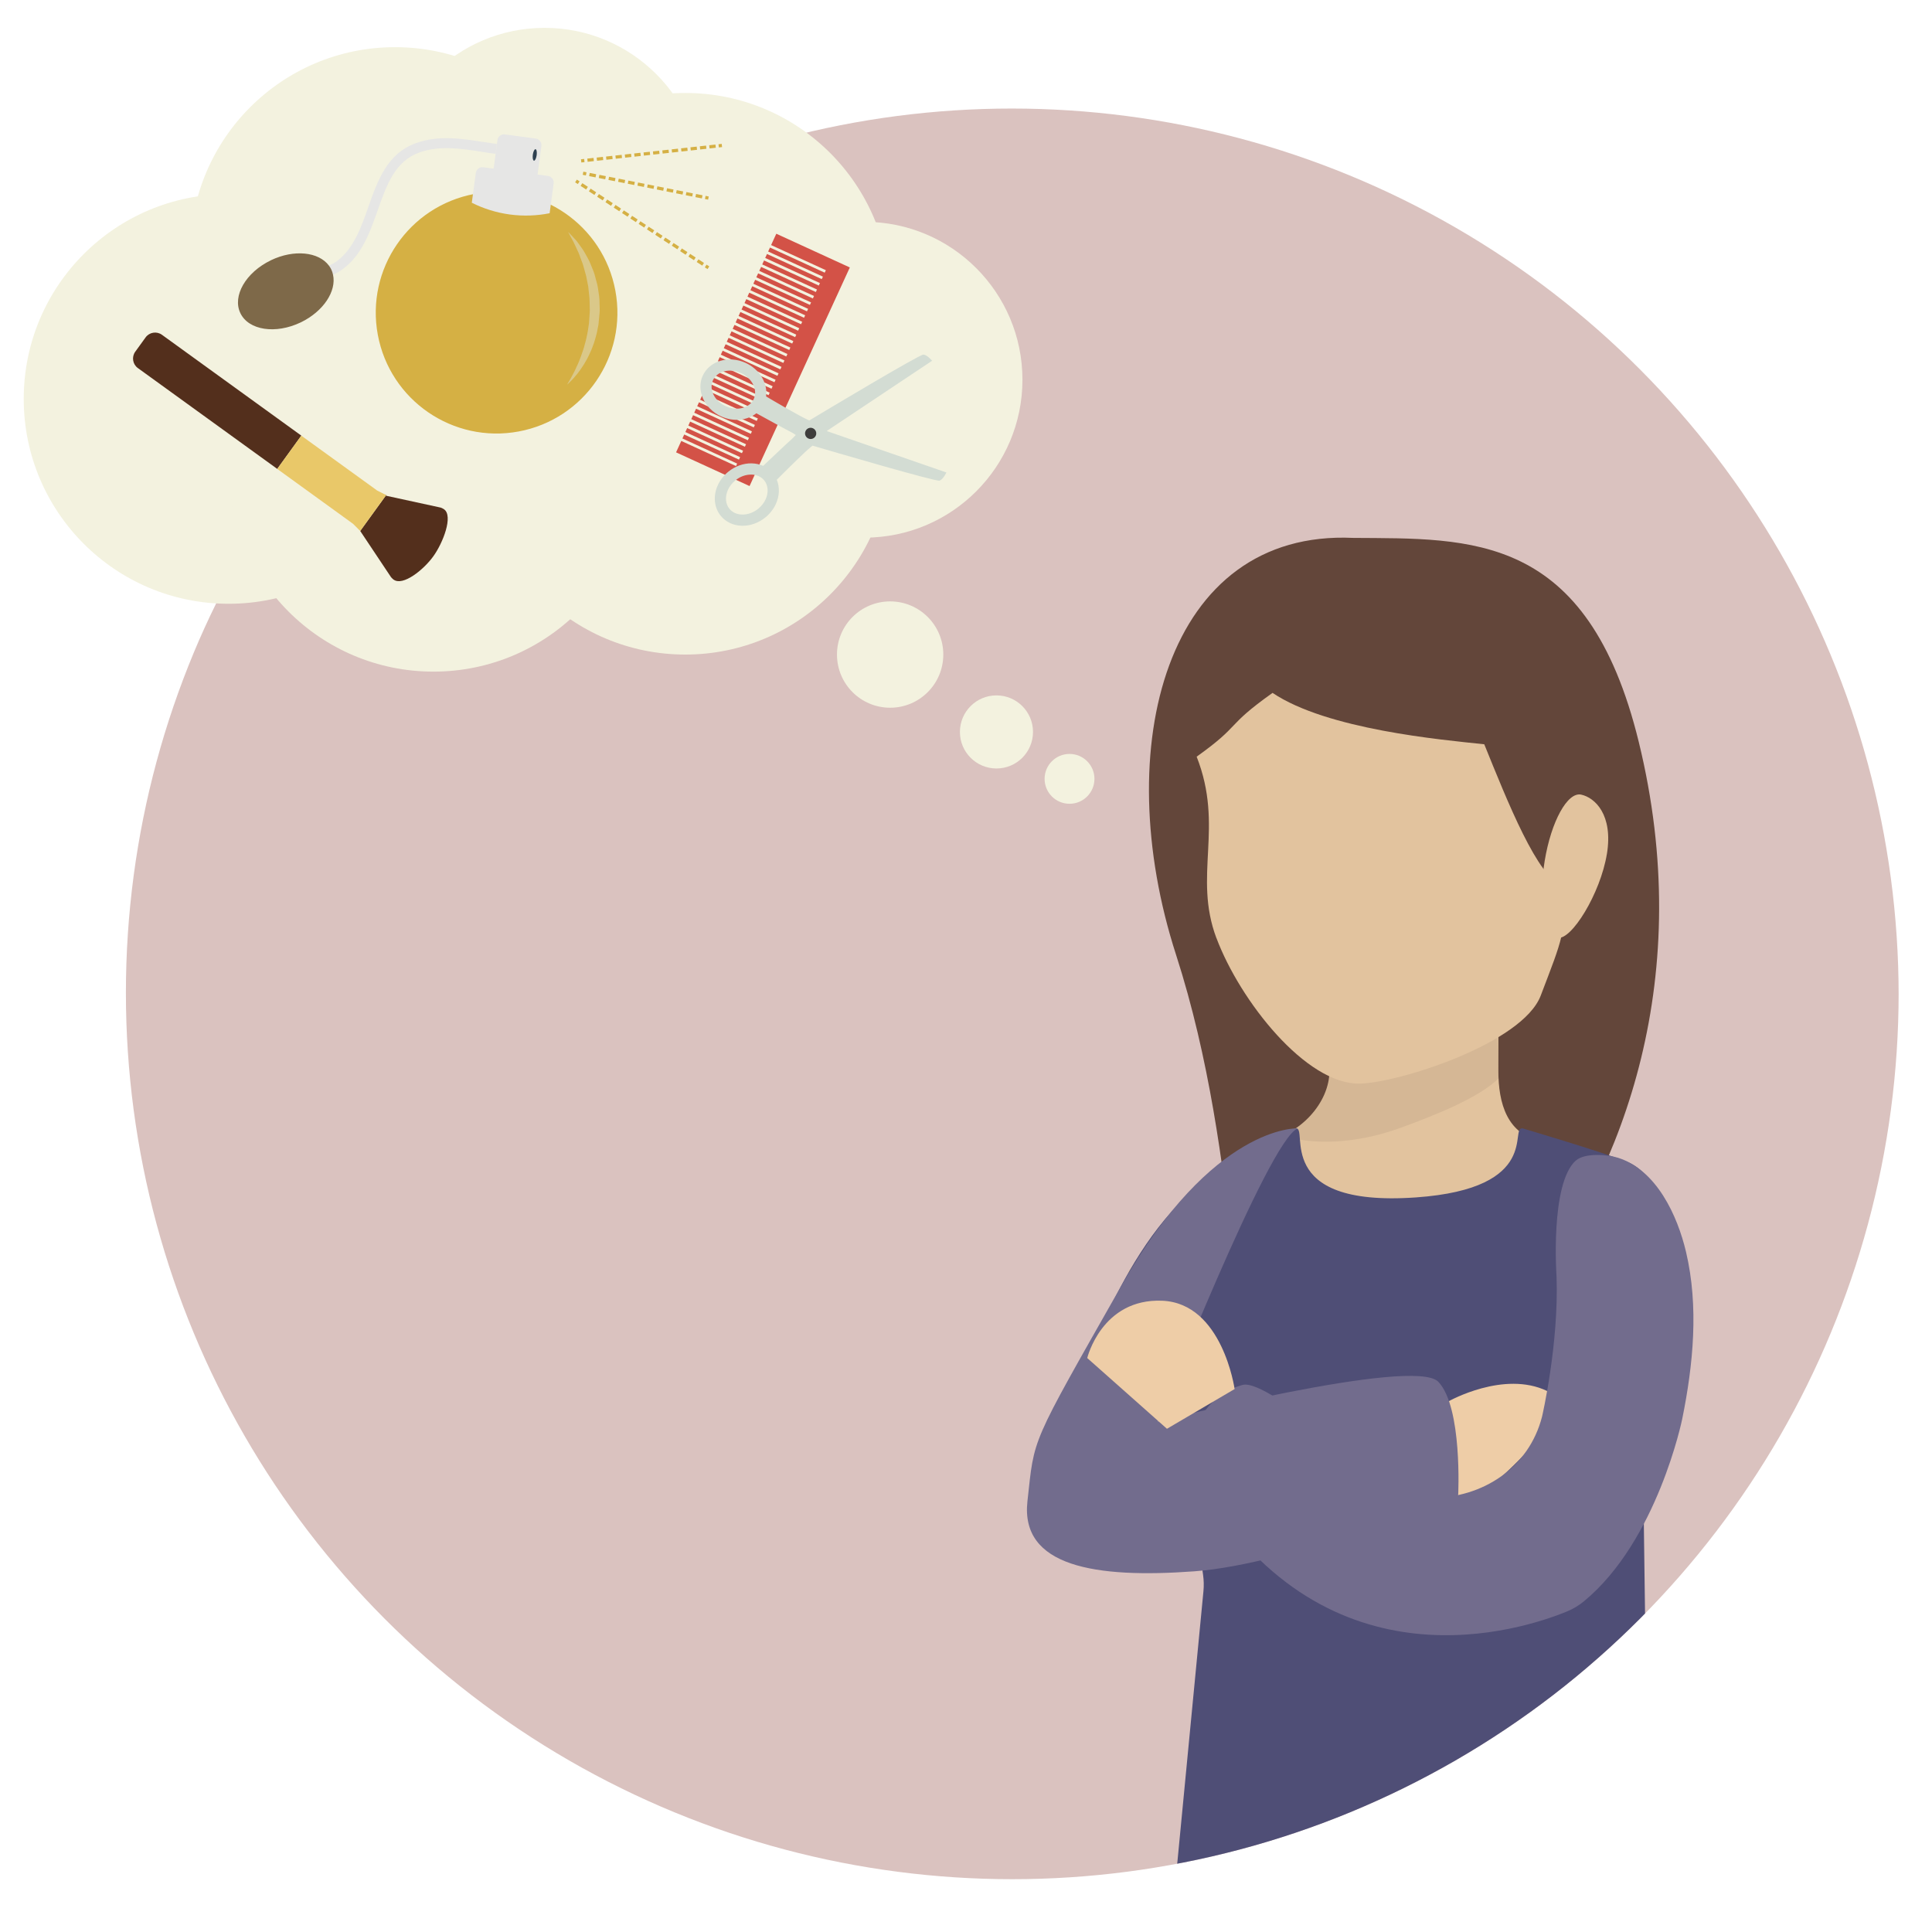 <?xml version="1.0" encoding="UTF-8"?><svg id="Layer_1" xmlns="http://www.w3.org/2000/svg" xmlns:xlink="http://www.w3.org/1999/xlink" viewBox="0 0 600 600"><defs><style>.cls-1,.cls-2,.cls-3,.cls-4,.cls-5{fill:none;}.cls-6{fill:#5d4f3f;opacity:.1;}.cls-7{clip-path:url(#clippath);}.cls-8{fill:#f3f2df;}.cls-9{fill:#e6e6e5;}.cls-10{fill:#eecda7;}.cls-11{fill:#e9c869;}.cls-12{fill:#f15f76;}.cls-13{fill:#7e6949;}.cls-14{fill:#d35247;}.cls-15{fill:#e2c39e;}.cls-16{fill:#d3dcd3;}.cls-17{fill:#dac2bf;}.cls-18{fill:#d5b044;}.cls-19{fill:#3e3d3c;}.cls-20,.cls-21{fill:#726c8d;}.cls-22{fill:#63463a;}.cls-23{fill:#2d3f50;}.cls-24{fill:#4f4e76;}.cls-25{fill:#532f1c;}.cls-2{stroke-dasharray:0 0 2.05 1.03;}.cls-2,.cls-3,.cls-4,.cls-5{stroke:#d5b044;stroke-miterlimit:10;}.cls-21{stroke:#726c8d;stroke-linecap:round;stroke-linejoin:round;stroke-width:1.5px;}.cls-4{stroke-dasharray:0 0 1.95 .98;}.cls-5{stroke-dasharray:0 0 2.04 1.02;}.cls-26{fill:#e0e0cf;opacity:.5;}</style><clipPath id="clippath"><circle class="cls-1" cx="314.37" cy="308.33" r="275.27"/></clipPath></defs><g class="cls-7"><circle class="cls-17" cx="314.2" cy="309.15" r="275.44"/><circle class="cls-1" cx="314.37" cy="309.32" r="275.27"/><path class="cls-22" d="M393.63,444.42c-11.62-15.04-7.58-83.46-28.41-147.95-20.83-64.49-3.09-132.1,55.05-129.42,36.4,.27,72.72-1.86,88.67,63.39,35.4,144.82-88.32,240.19-115.31,213.97Z"/><g><polygon class="cls-21" points="475.77 224.35 483.68 212.71 490.63 229.51 475.77 224.35"/><polygon class="cls-21" points="470.97 226.83 457.15 224.17 464.09 240.97 470.97 226.83"/></g><path class="cls-15" d="M412.9,332.48v-18.36h52.43v18.36c0,10.14,2.63,20.06,13.97,22.15l26.72,7.67c11.34,2.09-70.7,49.51-70.7,49.51l-85.05-16.69c8.13-10.87,7.22-12.54,20.75-25.82l21.34-14.68c11.34-2.09,20.53-12.01,20.53-22.15Z"/><path class="cls-6" d="M402.38,350.46c6.28-4.3,10.52-11.08,10.52-17.97v-18.36l50.54-11.49s1.89,19.71,1.89,29.85c0,.77,.06,1.54,.16,2.31-6.11,6.19-20.64,11.85-30.57,15.47-13.81,5.03-27.32,5.41-36.4,2.39,1.35-.63,2.65-1.37,3.86-2.2h0Z"/><path class="cls-24" d="M373.15,367.67c7.55-5.67,29.22-17.22,29.22-17.22,4.38-.81-7.84,24.59,37.34,21.42,39.43-2.77,28.82-22.23,33.2-21.43,0,0,23.29,6.87,32.11,10.25,22.2,8.51,10.5,66.34,8.31,76.28-.2,.92-.46,1.83-.79,2.71l-1.06,2.92c-.88,2.43-1.32,5-1.28,7.58l1.84,137.16c.16,11.91-9.45,21.65-21.37,21.65h-62.65c-1.29,0-2.59-.12-3.86-.35l-55.01,.02c-10.91-2-4.54-19.59-3.48-30.63l8.07-83.87c.16-1.68,.12-3.37-.11-5.04l-4.86-34.3c-.78-5.53-3.7-10.53-8.13-13.94l-10.03-7.72c-7.91-6.09-10.59-16.85-6.37-25.9,5.88-12.61,15.65-29.66,28.9-39.61Z"/><path class="cls-10" d="M449.98,435.13s17.07-9.61,30.5-3.14c13.43,6.47-27.54,37.99-27.54,37.99l-2.96-34.85Z"/><path class="cls-20" d="M489.41,360.42c2.79-2.49,9.96-1.85,13.06-.87,11.97,3.79,18.47,17.93,21.14,29.24,4,16.95,2.25,35.05-1.19,51.92,0,.01-7.7,37.81-30.54,56.61-1.6,1.32-3.41,2.39-5.33,3.17-13.71,5.62-73.82,25.47-113.16-38.59-7.33-11.93-1.44-27.68,11.99-31.65,.16-.05,.31-.09,.47-.14,4.4-1.23,16.55,8.23,19.74,10.34,12.74,8.44,21.84,24.73,38.69,24.76,16.15,.03,30.55-9.34,34.62-25.27,0,0,5.25-22.51,4.5-43.52,0,0-2.07-28.83,6-36.02Z"/><path class="cls-20" d="M403.02,350.42s-26.31-1.33-54.82,48.95c-28.51,50.27-26.87,46.6-29.12,66.86-2.25,20.26,21.01,24.01,51.78,21.76,30.76-2.25,81.99-23.66,81.99-23.66,0,0,1.38-27.27-6.16-35.2-7.55-7.92-87.08,12.34-87.08,12.34,0,0,34.32-87.54,43.42-91.04Z"/><path class="cls-10" d="M383.42,431.38s-3.75-26.68-22.51-27.43c-18.76-.75-23.26,17.8-23.26,17.8l24.76,21.97,21.01-12.34Z"/><g><path class="cls-22" d="M416.49,331.5c9.89,.93,21.97-.4,33.3-5.23,56.42-26.6,83-155.19-14.73-144.29-50.94-9.07-74.23,18.27-63.42,53.01,8.37,26.9,31.8,88.91,44.84,96.51Z"/><path class="cls-15" d="M499.02,265.27c-2.02,12.27-11.06,26.87-15.29,25.95-4.24-.92-6.03-11.62-4.01-23.89,2.02-12.27,7.09-21.47,11.33-20.55,4.24,.92,10,6.22,7.98,18.49Z"/><path class="cls-15" d="M377.79,291.35c7.31,19.47,27.81,45.48,44.47,45.18,11.9-.21,50.55-12.41,56.23-27.35,6.61-17.39,8.23-20.32,6.88-33.95-7.79-2.59-17.1-26.03-24.42-44.09-13.43-1.42-48.82-4.58-65.75-15.96-15.03,10.7-9.35,9.65-23.57,19.81,8.62,21.95-1.17,36.88,6.14,56.36Z"/></g></g><g><circle class="cls-8" cx="122.69" cy="78.27" r="63.62"/><circle class="cls-8" cx="70.99" cy="123.89" r="63.62"/><circle class="cls-8" cx="134.61" cy="144.96" r="63.62"/><circle class="cls-8" cx="212.82" cy="139.66" r="63.62"/><circle class="cls-8" cx="212.82" cy="92.49" r="63.62"/><circle class="cls-8" cx="268.49" cy="117.93" r="49.04"/><circle class="cls-8" cx="169.13" cy="57.69" r="49.04"/><circle class="cls-8" cx="276.44" cy="203.28" r="16.51"/><circle class="cls-8" cx="309.46" cy="227.31" r="11.35"/><circle class="cls-8" cx="332.15" cy="241.88" r="7.74"/></g><g><g><circle class="cls-18" cx="154.22" cy="97.11" r="37.52" transform="translate(-15.15 29.82) rotate(-10.53)"/><g><path class="cls-9" d="M102.15,82.5c.93-.41,1.81-.92,2.6-1.51,5.12-3.87,7.42-10.41,9.65-16.74,2.86-8.14,5.82-16.56,14.75-19.79,7.04-2.55,14.2-1.43,21.12-.34,1.37,.21,2.73,.43,4.07,.61l-.41,3.06c-1.37-.18-2.75-.4-4.14-.62-6.54-1.03-13.29-2.08-19.59,.2-7.55,2.73-10.14,10.11-12.89,17.91-2.38,6.76-4.84,13.75-10.7,18.18-.96,.73-2.04,1.34-3.18,1.85-.12-.55-.29-1.08-.53-1.6-.21-.43-.46-.82-.74-1.2Z"/><path class="cls-9" d="M150.08,51.94l3.22,.43,1.19-8.86c.15-1.12,1.19-1.92,2.32-1.77l9.56,1.29c1.12,.15,1.92,1.19,1.77,2.32l-1.19,8.86,3.22,.43c1.12,.15,1.92,1.19,1.77,2.32l-1.25,9.26c-3.97,.79-8.13,.96-12.36,.39-4.23-.57-8.2-1.84-11.81-3.65l1.25-9.26c.15-1.12,1.19-1.92,2.32-1.77Z"/><path class="cls-13" d="M84.14,80.82c7.17-3.44,14.83-2.62,18.01,1.67,.28,.38,.54,.77,.74,1.2,.25,.51,.41,1.05,.53,1.6,1.15,5.12-2.98,11.44-10.02,14.83-7.8,3.74-16.19,2.46-18.75-2.87-2.56-5.33,1.69-12.68,9.49-16.42Z"/></g><path class="cls-26" d="M176.08,119.51s.6-.55,1.6-1.56c.49-.5,1.04-1.18,1.69-1.96,.62-.79,1.27-1.71,1.93-2.76,.31-.54,.64-1.09,.97-1.67,.35-.58,.59-1.22,.91-1.86,.32-.64,.6-1.32,.85-2.02,.27-.7,.55-1.42,.74-2.18,.2-.75,.45-1.51,.62-2.3,.17-.79,.33-1.59,.47-2.4,.08-.81,.16-1.63,.23-2.46,.06-.8,.19-1.57,.15-2.45-.05-1.7-.02-3.43-.34-5.04-.12-.81-.22-1.63-.39-2.41-.21-.78-.41-1.55-.62-2.3-.32-1.53-1.02-2.9-1.52-4.22-.52-1.33-1.27-2.47-1.84-3.55-.6-1.08-1.34-1.96-1.9-2.78-.55-.83-1.18-1.45-1.66-1.97-.97-1.05-1.55-1.61-1.55-1.61,0,0,.37,.74,1.05,1.97,.34,.62,.77,1.34,1.15,2.24,.2,.44,.42,.91,.64,1.4,.22,.49,.5,.98,.68,1.55,.2,.55,.41,1.13,.63,1.73,.22,.6,.49,1.19,.64,1.85,.18,.64,.36,1.31,.55,1.98,.08,.34,.21,.67,.28,1.02,.07,.35,.14,.7,.21,1.06,.14,.71,.28,1.43,.43,2.17,.1,.74,.15,1.49,.24,2.25,.23,1.52,.18,3.02,.23,4.52,.07,.73-.04,1.56-.08,2.36-.05,.77-.11,1.54-.16,2.3-.13,.75-.23,1.5-.33,2.24-.11,.74-.29,1.45-.43,2.17-.12,.72-.36,1.39-.53,2.08-.16,.68-.35,1.35-.58,1.97-.4,1.28-.88,2.46-1.31,3.56-.21,.55-.49,1.05-.7,1.54-.23,.49-.41,.98-.65,1.39-.47,.84-.81,1.61-1.18,2.22-.73,1.22-1.11,1.93-1.11,1.93Z"/><path class="cls-23" d="M165.47,48.04c-.13,.98,.03,1.82,.36,1.86s.7-.72,.84-1.7-.03-1.82-.36-1.86-.7,.72-.84,1.7Z"/></g><g><line class="cls-12" x1="180.48" y1="49.96" x2="224.19" y2="45.18"/><g><line class="cls-3" x1="180.48" y1="49.96" x2="181.47" y2="49.86"/><line class="cls-4" x1="182.44" y1="49.75" x2="222.71" y2="45.34"/><line class="cls-3" x1="223.19" y1="45.29" x2="224.19" y2="45.18"/></g></g><g><line class="cls-12" x1="181.07" y1="53.8" x2="220.01" y2="61.51"/><g><line class="cls-3" x1="181.07" y1="53.8" x2="182.05" y2="54"/><line class="cls-5" x1="183.05" y1="54.2" x2="218.53" y2="61.22"/><line class="cls-3" x1="219.03" y1="61.32" x2="220.01" y2="61.51"/></g></g><g><line class="cls-12" x1="178.88" y1="56.2" x2="220" y2="83.15"/><g><line class="cls-3" x1="178.88" y1="56.2" x2="179.72" y2="56.74"/><line class="cls-2" x1="180.58" y1="57.31" x2="218.73" y2="82.32"/><line class="cls-3" x1="219.16" y1="82.61" x2="220" y2="83.15"/></g></g></g><g><polygon class="cls-14" points="232.78 150.95 209.96 140.48 211.58 136.94 228.58 144.74 228.93 143.97 211.93 136.17 212.49 134.94 229.5 142.74 229.85 141.97 212.85 134.17 213.41 132.94 230.41 140.74 230.77 139.97 213.77 132.17 214.33 130.94 231.33 138.74 231.69 137.97 214.68 130.17 215.25 128.94 232.25 136.73 232.6 135.96 215.6 128.17 216.17 126.93 233.17 134.73 233.52 133.96 216.52 126.16 217.08 124.93 234.09 132.73 234.44 131.96 217.44 124.16 218 122.93 235.01 130.73 235.36 129.96 218.36 122.16 218.92 120.93 235.92 128.73 236.28 127.95 219.27 120.16 219.84 118.93 236.84 126.72 237.2 125.95 220.19 118.16 220.76 116.92 237.76 124.72 238.11 123.95 221.11 116.15 221.67 114.92 238.68 122.72 239.03 121.95 222.03 114.15 222.59 112.92 239.6 120.72 239.95 119.95 222.95 112.15 223.51 110.92 240.51 118.71 240.87 117.94 223.86 110.15 224.43 108.92 241.43 116.71 241.79 115.94 224.78 108.14 225.35 106.91 242.35 114.71 242.7 113.94 225.7 106.14 226.27 104.91 243.27 112.71 243.62 111.94 226.62 104.14 227.18 102.91 244.19 110.71 244.54 109.94 227.54 102.14 228.1 100.91 245.11 108.7 245.46 107.93 228.46 100.14 229.02 98.9 246.02 106.7 246.38 105.93 229.37 98.13 229.94 96.9 246.94 104.7 247.29 103.93 230.29 96.13 230.86 94.9 247.86 102.7 248.21 101.93 231.21 94.13 231.77 92.9 248.78 100.7 249.13 99.93 232.13 92.13 232.69 90.9 249.7 98.69 250.05 97.92 233.05 90.13 233.61 88.89 250.61 96.69 250.97 95.92 233.96 88.12 234.53 86.89 251.53 94.69 251.89 93.92 234.88 86.12 235.45 84.89 252.45 92.69 252.8 91.92 235.8 84.12 236.37 82.89 253.37 90.69 253.72 89.91 236.72 82.12 237.28 80.89 254.29 88.68 254.64 87.91 237.64 80.11 238.2 78.88 255.2 86.68 255.56 85.91 238.55 78.11 239.12 76.88 256.12 84.68 256.48 83.91 239.47 76.11 241.09 72.59 263.92 83.06 232.78 150.95"/><g><path class="cls-16" d="M218.25,116.65c-2.1,4.58,.46,10.26,5.7,12.66,3.87,1.77,8.14,1.26,10.95-.97,1.95,1.08,9.88,5.45,10.81,5.87,.27,.13,.8,.45,1.43,.87-.5,.56-.93,1.01-1.16,1.2-.79,.64-7.34,6.85-8.97,8.4-1.08-.48-2.28-.75-3.57-.78-2.57-.05-5.16,.88-7.28,2.61-1.39,1.14-2.51,2.57-3.23,4.15h0c-1.53,3.33-1.18,6.99,.91,9.54,1.58,1.93,3.92,3.03,6.6,3.08,2.57,.05,5.16-.88,7.28-2.61,1.39-1.14,2.51-2.57,3.23-4.15,1.16-2.53,1.23-5.24,.29-7.52,2.2-2.21,8.66-8.67,10.68-10.26,.13-.1,.27-.22,.41-.34,5.46,1.6,38.41,11.26,39.47,10.87,1.15-.43,2.12-2.54,2.12-2.54l-37.05-12.82s-.03-.02-.08-.05c.04-.04,.06-.07,.06-.07l32.62-21.75s-1.47-1.8-2.69-1.92c-1.12-.11-30.62,17.56-35.45,20.46-.17-.08-.33-.16-.49-.23-2.36-1.03-10.25-5.66-12.93-7.24,.56-4.05-1.94-8.39-6.34-10.41-5.24-2.4-11.21-.63-13.31,3.95Zm15.11,30.73c1.64,.03,3.05,.67,3.97,1.8,1.24,1.52,1.41,3.78,.44,5.89-.5,1.1-1.29,2.1-2.27,2.9-1.48,1.21-3.26,1.86-5.01,1.83-1.64-.03-3.05-.67-3.97-1.8-1.24-1.52-1.41-3.78-.44-5.89h0c.5-1.1,1.29-2.1,2.27-2.9,1.48-1.21,3.26-1.86,5.01-1.82Zm-3.25-31.52c3.5,1.6,5.28,5.21,3.98,8.05-1.3,2.84-5.2,3.84-8.7,2.24-3.5-1.6-5.28-5.21-3.98-8.05,1.3-2.84,5.2-3.84,8.7-2.24Z"/><path class="cls-19" d="M253.34,135.32c-.4,.87-1.43,1.26-2.31,.86-.87-.4-1.26-1.43-.86-2.31,.4-.87,1.43-1.26,2.31-.86,.87,.4,1.26,1.43,.86,2.31Z"/></g></g><g><path class="cls-25" d="M122.25,180.01s0,0,0,0c2.85,2.07,9.2-2.94,12.29-7.2,3.09-4.27,6.24-12.56,3.39-14.62,0,0,0,0,0,0l.02-.02-.2-.1c-.26-.17-.54-.31-.84-.42l-19.87-4.32,2.89,.43-8.06,11.14,9.55,14.32c.2,.24,.42,.47,.66,.66l.16,.16,.02-.02Z"/><path class="cls-25" d="M50.29,103.97c-1.62-1.17-3.9-.81-5.07,.81l-3.22,4.45c-1.17,1.62-.81,3.9,.81,5.07l43.29,31.32,7.48-10.33-43.29-31.32Z"/><polygon class="cls-11" points="117.13 152.34 114.19 150.21 93.57 135.3 86.1 145.63 106.71 160.55 109.65 162.68 111.86 164.89 111.86 164.89 119.93 153.75 117.13 152.34"/></g></svg>